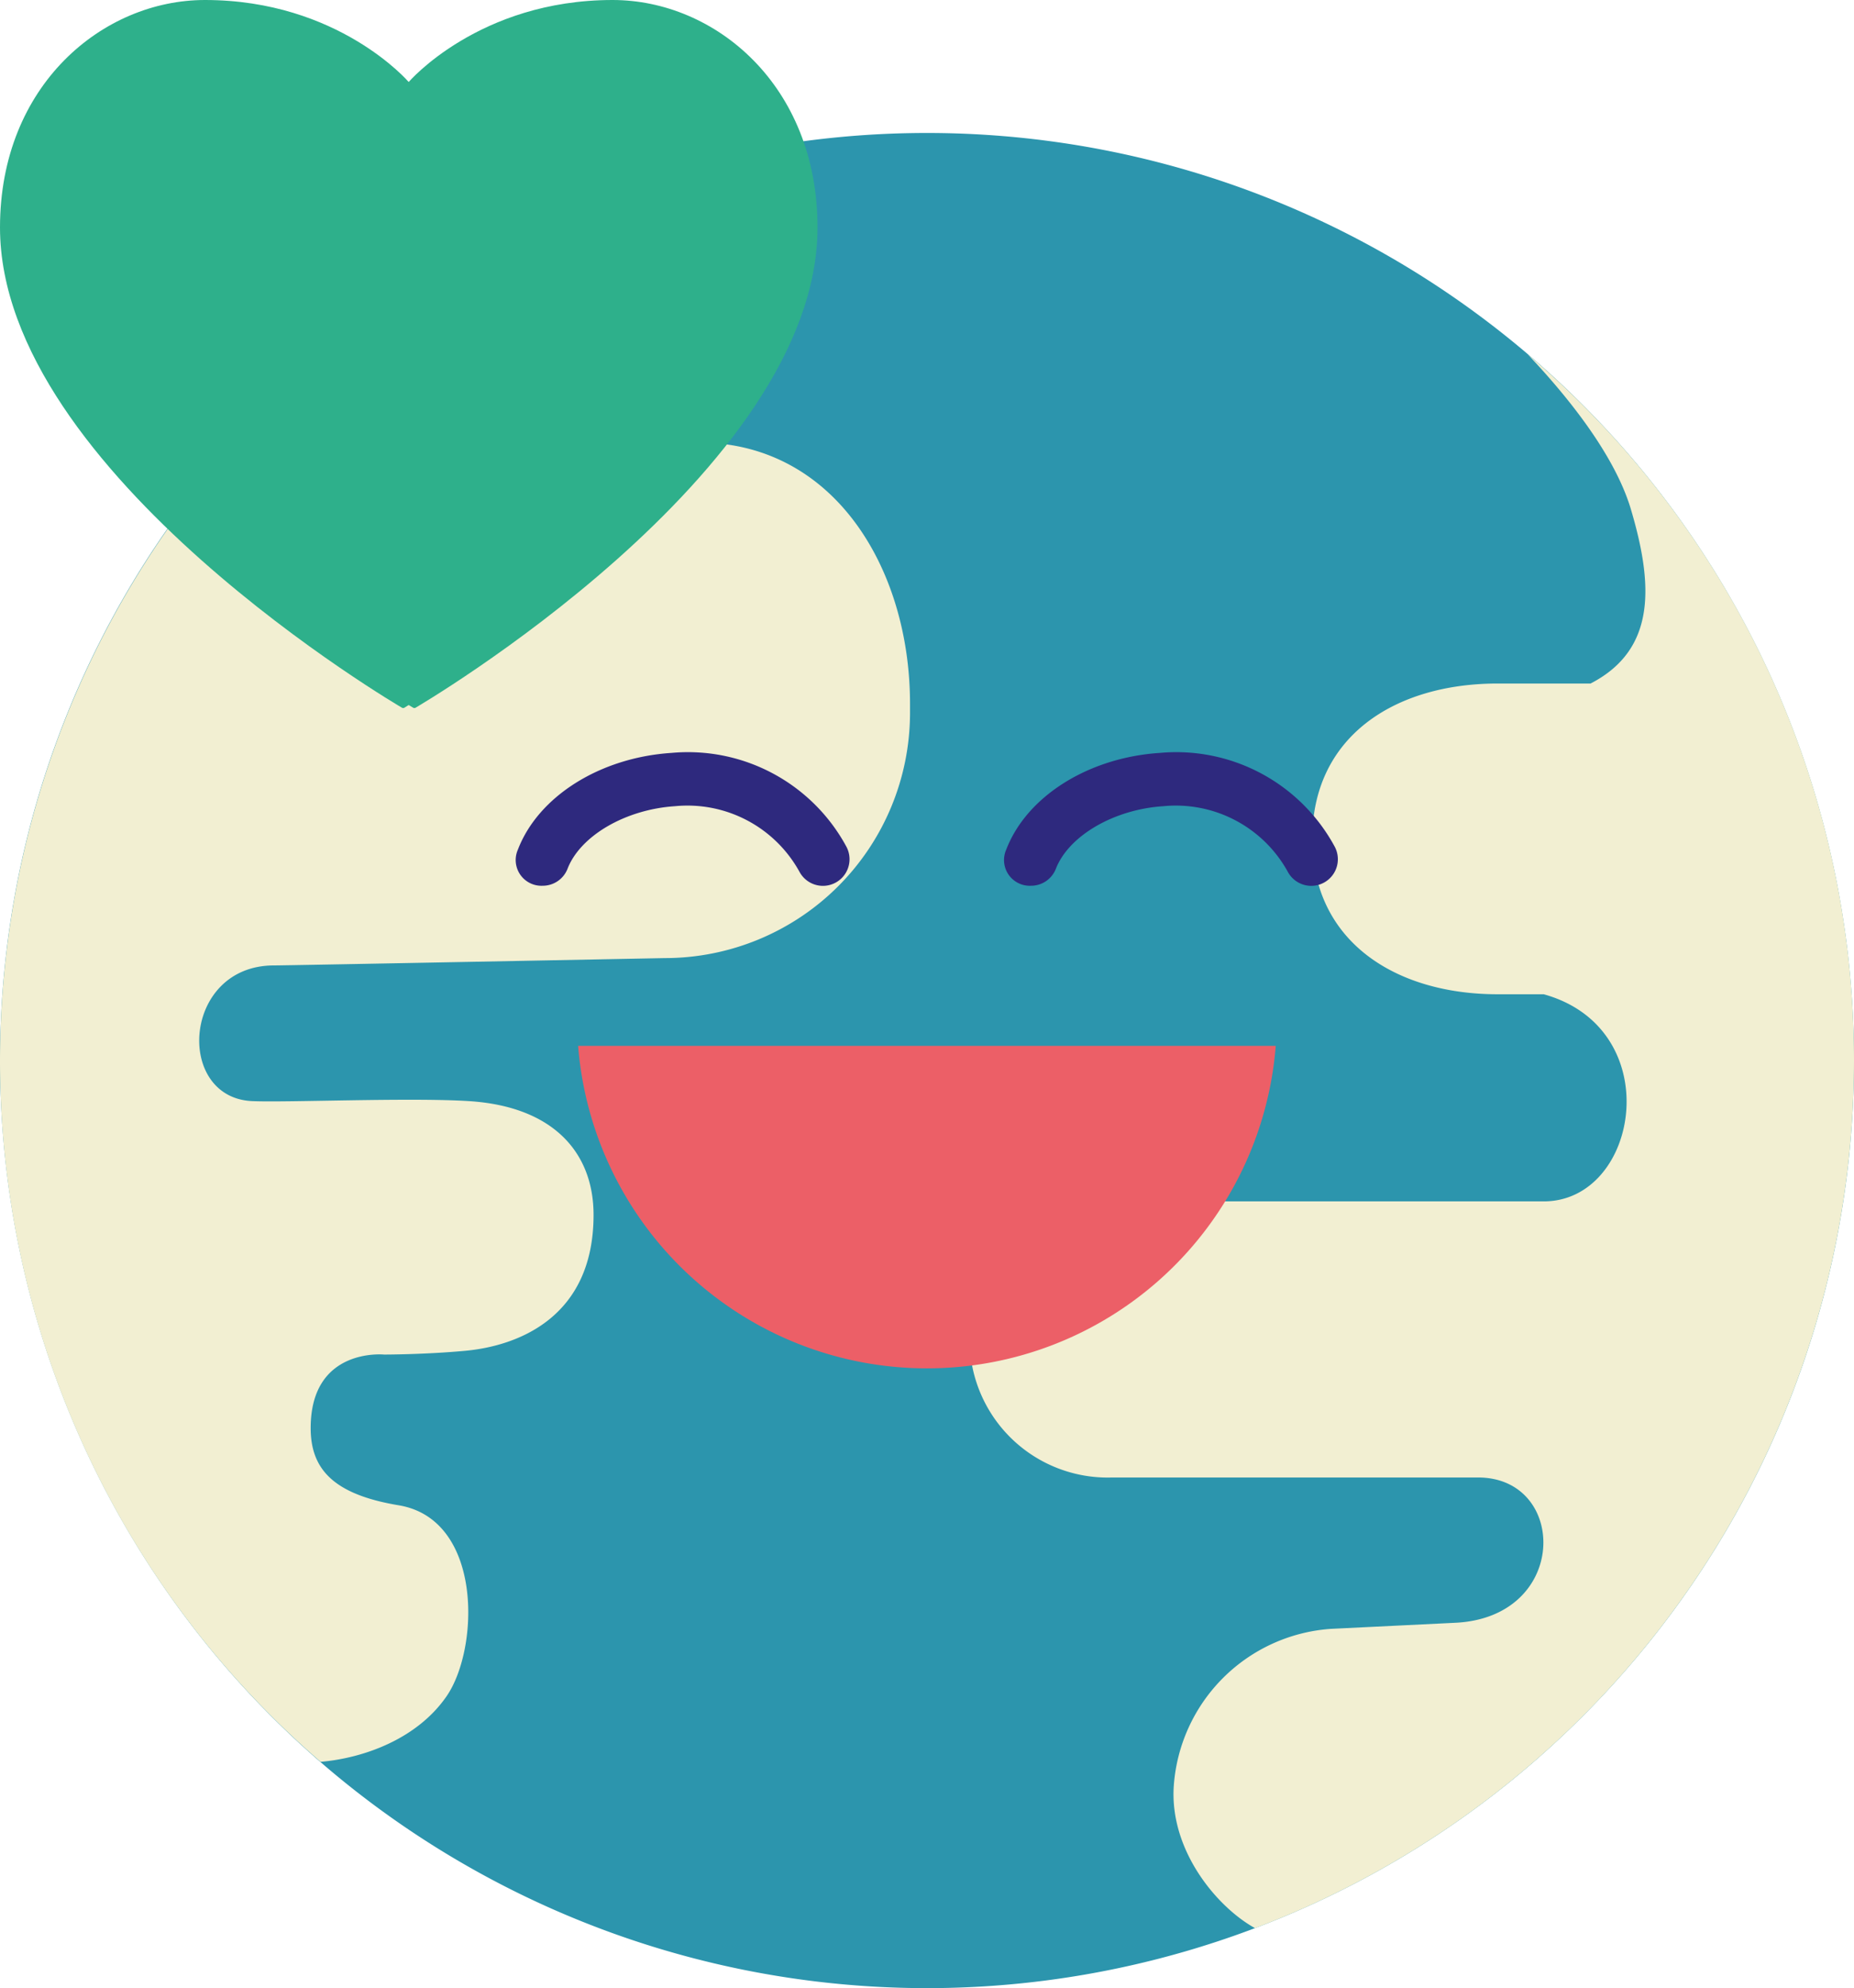 <svg xmlns="http://www.w3.org/2000/svg" viewBox="0 0 144.12 154.45"><defs><style>.cls-1{fill:#2c95ad;}.cls-2{fill:#f2efd2;}.cls-3{fill:#2eb08b;}.cls-4{fill:#ec5f67;}.cls-5{fill:#2e297e;}</style></defs><g id="Capa_2" data-name="Capa 2"><g id="Capa_1-2" data-name="Capa 1"><path class="cls-1" d="M144.12,82.39A72.06,72.06,0,1,1,72.06,10.33,72.06,72.06,0,0,1,144.12,82.39Z"/><path class="cls-2" d="M144.12,82.39a71.91,71.91,0,0,0-25.38-54.88c2.85,3,6.66,7.59,8,11.93,1.77,5.9,2.07,11-3.1,13.66h-7.22c-8,0-14.41,4.12-14.41,12.07s6.45,12.07,14.41,12.07H120c9.66,2.68,7.45,16.09,0,16.09H86.43a10.73,10.73,0,1,0,0,21.45H114.9c7,0,7.1,10.92-1.85,11.29l-9.61.47a13.16,13.16,0,0,0-12.2,12.25c-.31,5,3.38,9.38,6.32,11A72.07,72.07,0,0,0,144.12,82.39Z"/><path class="cls-2" d="M0,82.39a71.86,71.86,0,0,0,24.92,54.48c3.45-.3,7.54-1.83,9.79-5.09,2.57-3.71,2.84-13.74-3.71-14.84-5.13-.85-6.85-2.85-6.85-6,0-6.29,5.71-5.71,5.71-5.71s3.14,0,6.28-.29c4.07-.37,10-2.56,10-10.56,0-4.84-3.13-8.43-9.7-8.84-4.57-.29-14.13.12-16.84,0C13.59,85.27,14.17,75,21.3,75c1.09,0,30.38-.57,30.38-.57a19.06,19.06,0,0,0,19.06-19v-.76c0-10.51-5.92-20.29-16.43-20.29H40.61c-2.37,0-4.49-1.67-4.18-3.55.42-2.66,1.65-3.94,4.18-3.87a69.09,69.09,0,0,0,10.09-.32c5.65-.52,9.19-10.2,4.22-14.21A72.07,72.07,0,0,0,0,82.39Z"/><path class="cls-3" d="M47.62,0C37.23,0,31.77,6.37,31.77,6.37S26.32,0,15.93,0C8,0,0,6.61,0,17.67,0,36.78,31.28,55,31.28,55l.06,0,.06,0,.37-.23.38.23.06,0,.06,0S63.55,36.78,63.55,17.67C63.55,6.61,55.58,0,47.62,0Z"/><path class="cls-4" d="M44.94,81.25a27.2,27.2,0,0,0,54.23,0Z"/><path class="cls-5" d="M42.18,68.81A2,2,0,0,1,40.26,66c1.59-4.14,6.39-7.15,11.94-7.51a14,14,0,0,1,13.58,7.26,2.06,2.06,0,1,1-3.62,2,9.94,9.94,0,0,0-9.69-5.12c-3.86.25-7.38,2.31-8.36,4.88A2.07,2.07,0,0,1,42.18,68.81Z"/><path class="cls-5" d="M80.14,68.81A2,2,0,0,1,78.22,66c1.59-4.14,6.39-7.15,11.94-7.51a14,14,0,0,1,13.58,7.26,2.06,2.06,0,1,1-3.62,2,9.94,9.94,0,0,0-9.69-5.12c-3.86.25-7.37,2.31-8.36,4.88A2.07,2.07,0,0,1,80.14,68.81Z"/></g></g></svg>